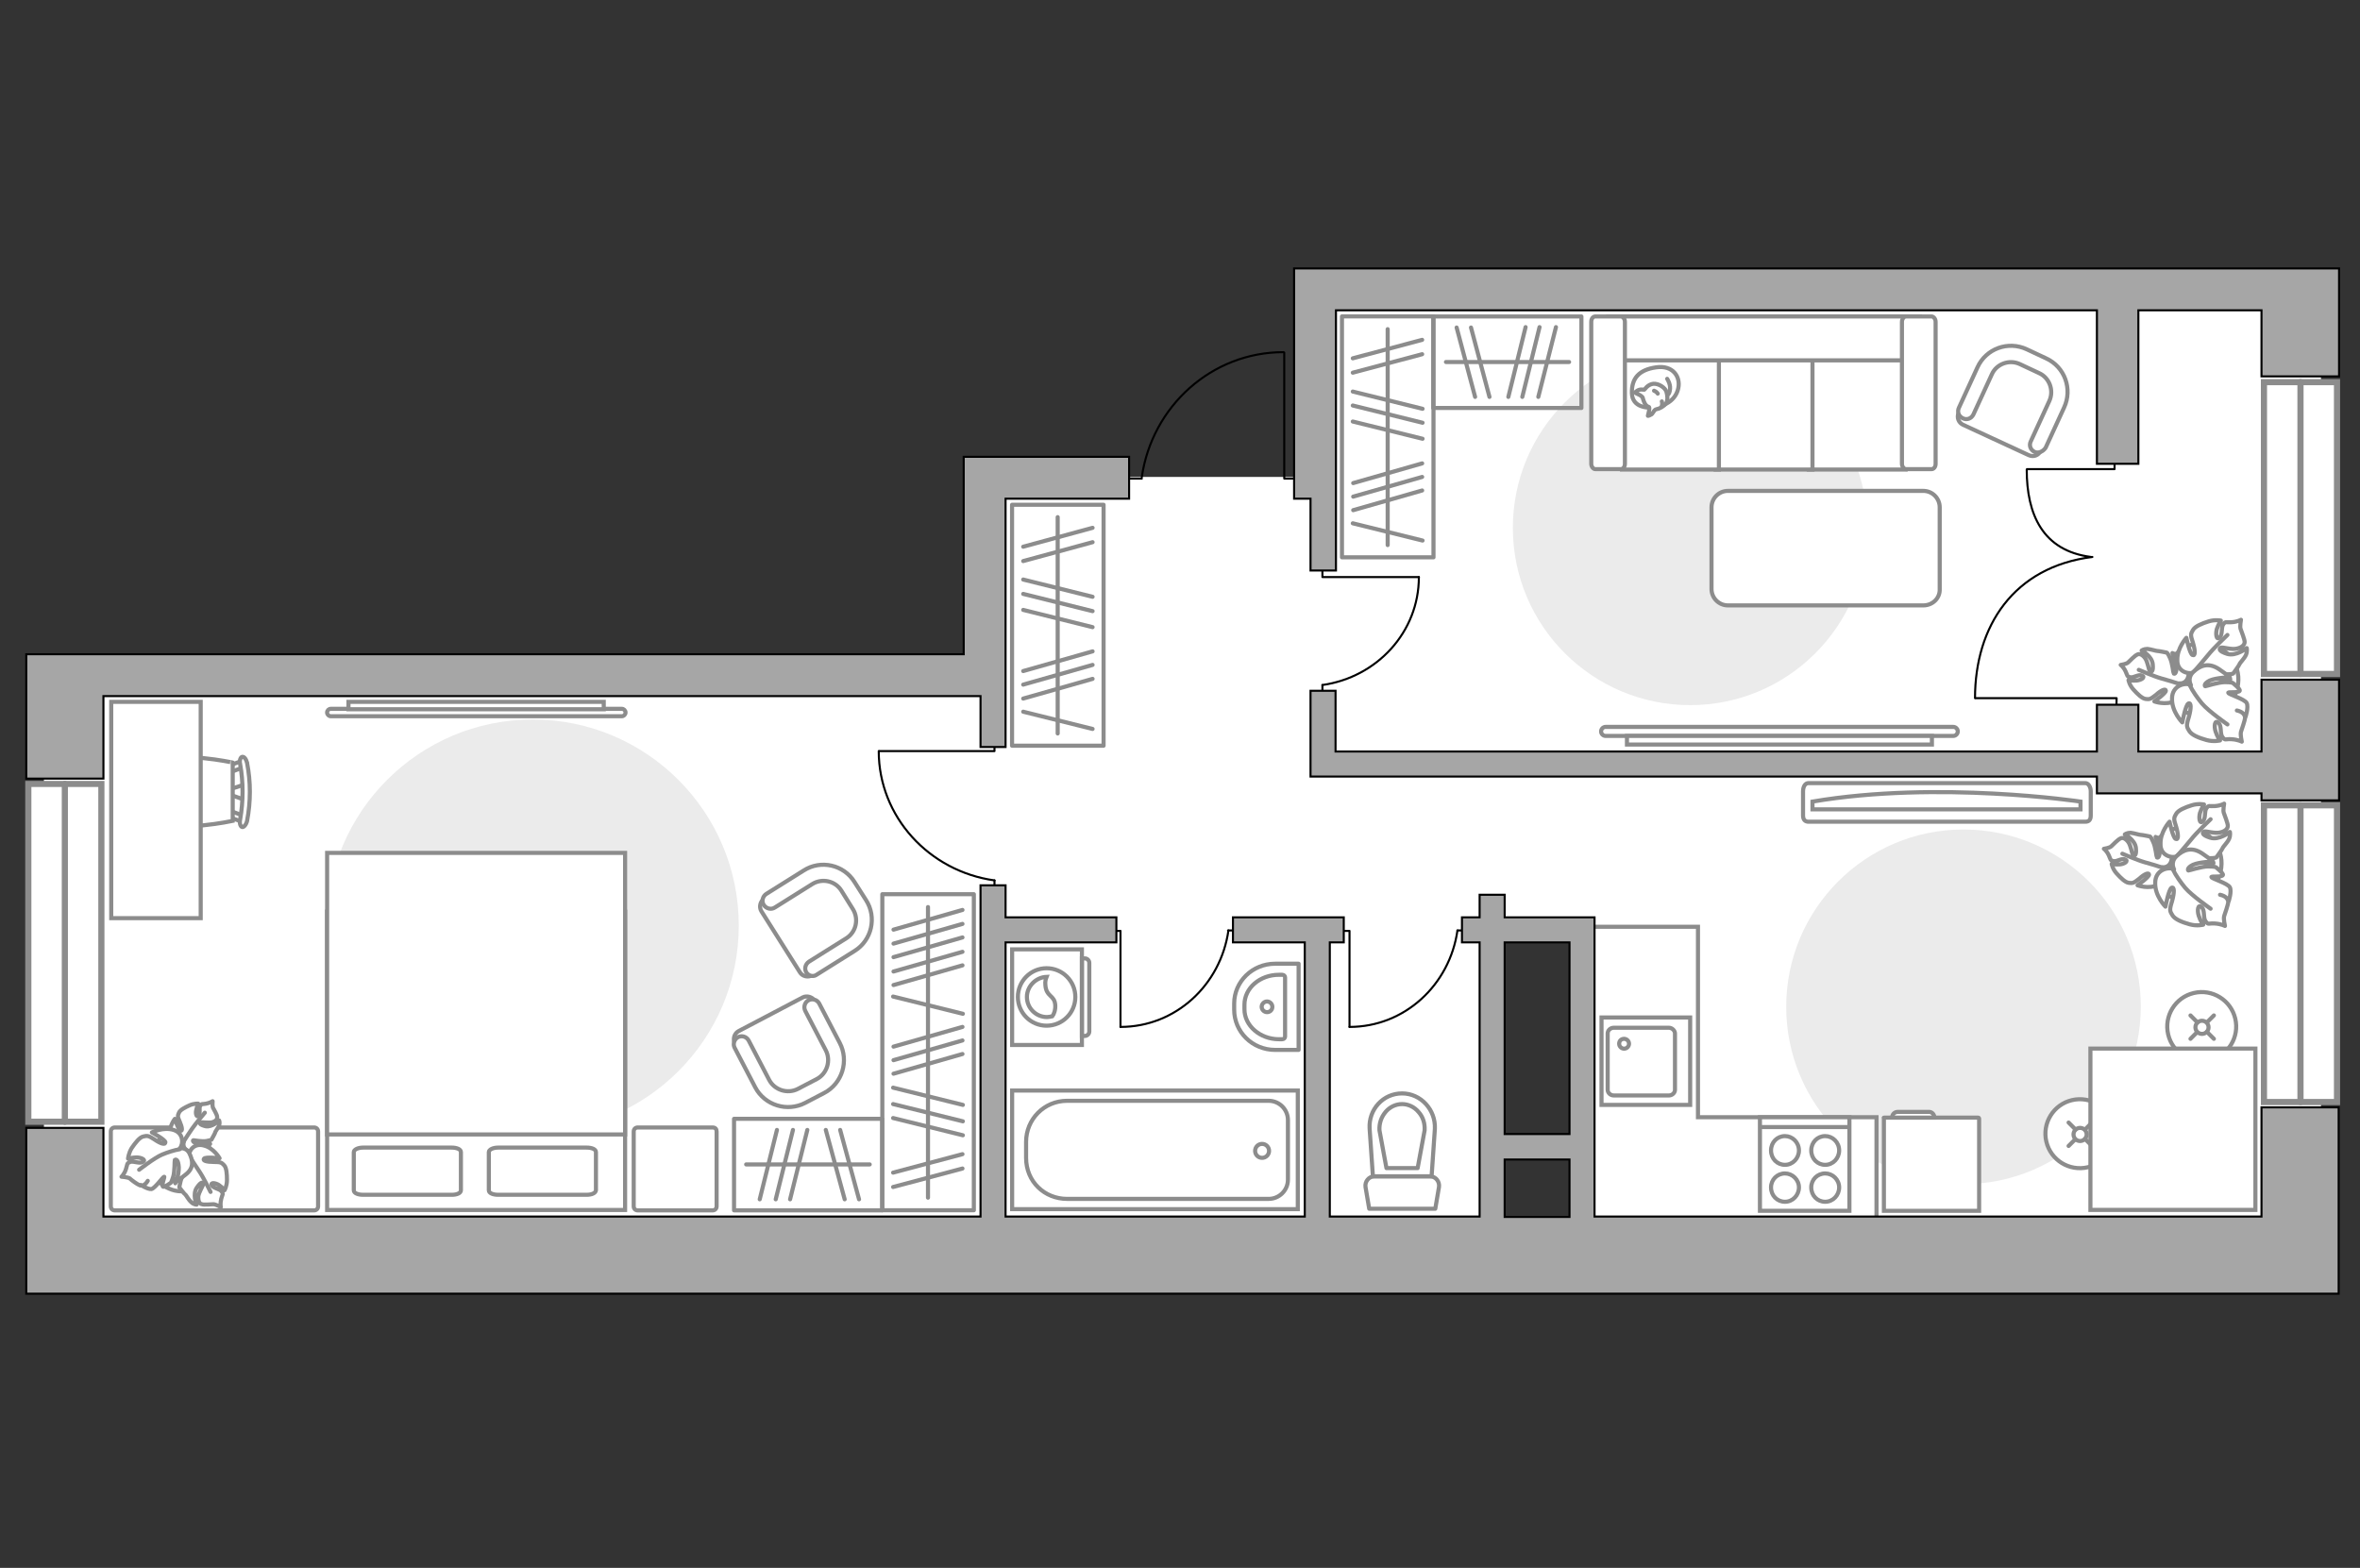 <?xml version="1.0" encoding="utf-8"?>
<!-- Generator: Adobe Illustrator 24.1.2, SVG Export Plug-In . SVG Version: 6.00 Build 0)  -->
<svg version="1.1" xmlns="http://www.w3.org/2000/svg" xmlns:xlink="http://www.w3.org/1999/xlink" x="0px" y="0px"
	 viewBox="0 0 575 382" style="enable-background:new 0 0 575 382;" xml:space="preserve">
<rect x="0" y="0" width="575" height="382" fill="#333333" stroke="none"/>
<style type="text/css">
	.st0{fill:#FFFFFF;}
	.st1{fill:#EBEBEB;}
	.st2{fill:#FFFFFF;stroke:#8C8C8C;stroke-miterlimit:10;}
	.st3{fill:none;stroke:#8C8C8C;stroke-linecap:round;stroke-linejoin:round;stroke-miterlimit:10;}
	.st4{fill:#FFFFFF;stroke:#8C8C8C;stroke-linecap:round;stroke-linejoin:round;stroke-miterlimit:10;}
	.st5{fill:none;stroke:#000000;stroke-width:0.5;stroke-linecap:round;stroke-linejoin:round;stroke-miterlimit:10;}
	.st6{fill:#FFFFFF;stroke:#8C8C8C;stroke-linecap:round;stroke-miterlimit:10;}
	.st7{fill-rule:evenodd;clip-rule:evenodd;fill:#FFFFFF;fill-opacity:0.1;stroke:#8C8C8C;stroke-miterlimit:10;}
	.st8{fill:#FFFFFF;stroke:#8C8C8C;stroke-width:1.5;stroke-linecap:round;stroke-miterlimit:10;}
	.st9{fill:#A6A6A6;stroke:#000000;stroke-width:0.5;stroke-miterlimit:10;}
</style>
<g id="bg_1_">
	<polygon class="st0" points="384.2,70 384.2,72.7 322.4,72.7 322.4,116.2 242.4,116.2 242.4,165.6 10.7,165.6 10.7,307.6 
		242.4,307.6 242.4,309 364.6,309 364.6,229.6 384.2,229.6 384.2,307.6 565.5,307.6 565.5,70 	"/>
</g>
<g id="furniture_1_">
	<path id="Vector_2_" class="st1" d="M478.4,288.5c-23.8,0-43.2-19.3-43.2-43.2c0-23.8,19.3-43.2,43.2-43.2
		c23.8,0,43.2,19.3,43.2,43.2C521.5,269.2,502.2,288.5,478.4,288.5z"/>
	<path id="Vector_3_" class="st1" d="M411.8,171.8c-23.8,0-43.2-19.3-43.2-43.2c0-23.8,19.3-43.2,43.2-43.2
		c23.8,0,43.2,19.3,43.2,43.2C454.9,152.5,435.6,171.8,411.8,171.8z"/>
	<g>
		<path id="Vector_52_3_" class="st2" d="M494.3,110.9l-16-7.4c-1.1-0.5-1.6-1.8-1.1-2.9l5.1-11c1.8-4,6.6-5.8,10.7-4l5.3,2.5
			c4,1.8,5.8,6.6,4,10.7l-5.1,11C496.7,111,495.4,111.4,494.3,110.9z"/>
		<path id="Vector_53_3_" class="st2" d="M495.7,110.1c-1-0.5-1.4-1.6-0.9-2.6l4.5-9.8c1.2-2.6,0-5.7-2.5-6.8l-4.7-2.2
			c-2.6-1.2-5.7,0-6.8,2.5l-4.5,9.8c-0.5,1-1.6,1.4-2.6,0.9c-1-0.5-1.4-1.6-0.9-2.6l4.5-9.8c2.1-4.6,7.5-6.5,12-4.4l4.7,2.2
			c4.6,2.1,6.5,7.5,4.4,12l-4.5,9.8C497.7,110.1,496.6,110.5,495.7,110.1z"/>
	</g>
	<g>
		<path id="Vector_52_4_" class="st2" d="M180,251.2l15.6-8.2c1-0.5,2.4-0.1,2.9,0.9l5.6,10.8c2.1,3.9,0.5,8.8-3.4,10.9l-5.2,2.7
			c-3.9,2.1-8.8,0.5-10.9-3.4l-5.6-10.8C178.5,253,179,251.7,180,251.2z"/>
		<path id="Vector_53_4_" class="st2" d="M179.8,252.7c1-0.5,2.1-0.1,2.6,0.8l5,9.6c1.3,2.5,4.5,3.5,7,2.2l4.6-2.4
			c2.5-1.3,3.5-4.5,2.2-7l-5-9.6c-0.5-1-0.1-2.1,0.8-2.6c1-0.5,2.1-0.1,2.6,0.8l5,9.6c2.3,4.4,0.6,9.9-3.8,12.2l-4.6,2.4
			c-4.4,2.3-9.9,0.6-12.2-3.8l-5-9.6C178.5,254.4,178.9,253.2,179.8,252.7z"/>
	</g>
	<g>
		<path id="Vector_52_5_" class="st2" d="M194.9,236.9l-9.4-14.9c-0.6-1-0.3-2.4,0.7-3l10.3-6.5c3.7-2.4,8.7-1.2,11.1,2.5l3.1,5
			c2.4,3.7,1.2,8.7-2.5,11.1l-10.3,6.5C196.9,238.2,195.5,237.9,194.9,236.9z"/>
		<path id="Vector_53_5_" class="st2" d="M196.5,237c-0.6-0.9-0.3-2.1,0.6-2.7l9.1-5.7c2.4-1.5,3.1-4.7,1.6-7.1L205,217
			c-1.5-2.4-4.7-3.1-7.1-1.6l-9.1,5.7c-0.9,0.6-2.1,0.3-2.7-0.6c-0.6-0.9-0.3-2.1,0.6-2.7l9.1-5.7c4.2-2.7,9.8-1.4,12.4,2.8l2.8,4.4
			c2.7,4.2,1.4,9.8-2.8,12.4l-9.1,5.7C198.2,238.1,197.1,237.8,196.5,237z"/>
	</g>
	<g>
		
			<rect x="308.7" y="95.3" transform="matrix(-1.836970e-16 1 -1 -1.836970e-16 444.56 -231.613)" class="st3" width="58.7" height="22.3"/>
		<line class="st3" x1="329.7" y1="117.7" x2="346.5" y2="112.9"/>
		<line class="st3" x1="329.7" y1="121" x2="346.5" y2="116.2"/>
		<line class="st3" x1="329.7" y1="124.3" x2="346.5" y2="119.5"/>
		<line class="st3" x1="329.6" y1="87.3" x2="346.5" y2="82.8"/>
		<line class="st3" x1="329.6" y1="90.8" x2="346.5" y2="86.3"/>
		<line class="st3" x1="329.6" y1="95.4" x2="346.6" y2="99.6"/>
		<line class="st3" x1="329.6" y1="102.7" x2="346.6" y2="106.9"/>
		<line class="st3" x1="329.6" y1="127.5" x2="346.6" y2="131.7"/>
		<line class="st3" x1="329.6" y1="98.8" x2="346.6" y2="103"/>
		<line class="st3" x1="338.1" y1="80.2" x2="338.1" y2="132.8"/>
	</g>
	<g>
		
			<rect x="228.4" y="141.2" transform="matrix(-1.836970e-16 1 -1 -1.836970e-16 410.08 -105.416)" class="st3" width="58.7" height="22.3"/>
		<line class="st3" x1="249.3" y1="163.5" x2="266.2" y2="158.7"/>
		<line class="st3" x1="249.3" y1="166.8" x2="266.2" y2="162"/>
		<line class="st3" x1="249.3" y1="170.2" x2="266.2" y2="165.4"/>
		<line class="st3" x1="249.3" y1="133.2" x2="266.2" y2="128.6"/>
		<line class="st3" x1="249.3" y1="136.7" x2="266.2" y2="132.1"/>
		<line class="st3" x1="249.3" y1="141.2" x2="266.2" y2="145.4"/>
		<line class="st3" x1="249.3" y1="148.6" x2="266.2" y2="152.8"/>
		<line class="st3" x1="249.3" y1="173.4" x2="266.2" y2="177.6"/>
		<line class="st3" x1="249.3" y1="144.7" x2="266.2" y2="148.9"/>
		<line class="st3" x1="257.7" y1="126" x2="257.7" y2="178.7"/>
	</g>
	<g>
		<rect x="349.2" y="77.1" class="st3" width="36.1" height="22.3"/>
		<line class="st3" x1="359.4" y1="96.7" x2="354.9" y2="79.8"/>
		<line class="st3" x1="362.9" y1="96.7" x2="358.4" y2="79.8"/>
		<line class="st3" x1="367.5" y1="96.7" x2="371.7" y2="79.7"/>
		<line class="st3" x1="374.8" y1="96.7" x2="379.1" y2="79.7"/>
		<line class="st3" x1="370.9" y1="96.7" x2="375.1" y2="79.7"/>
		<line class="st3" x1="352.3" y1="88.2" x2="382.3" y2="88.2"/>
	</g>
	<g>
		
			<rect x="187.6" y="245.3" transform="matrix(6.123234e-17 -1 1 6.123234e-17 -30.327 482.466)" class="st3" width="77" height="22.3"/>
		<line class="st3" x1="234.5" y1="256.8" x2="217.7" y2="261.6"/>
		<line class="st3" x1="234.5" y1="253.5" x2="217.7" y2="258.3"/>
		<line class="st3" x1="234.5" y1="250.2" x2="217.7" y2="255"/>
		<line class="st3" x1="234.5" y1="228.4" x2="217.7" y2="233.2"/>
		<line class="st3" x1="234.5" y1="225.1" x2="217.7" y2="229.9"/>
		<line class="st3" x1="234.5" y1="235.2" x2="217.7" y2="240"/>
		<line class="st3" x1="234.5" y1="231.9" x2="217.7" y2="236.7"/>
		<line class="st3" x1="234.5" y1="221.7" x2="217.7" y2="226.5"/>
		<line class="st3" x1="234.5" y1="284.7" x2="217.6" y2="289.2"/>
		<line class="st3" x1="234.5" y1="281.2" x2="217.6" y2="285.7"/>
		<line class="st3" x1="234.6" y1="276.6" x2="217.6" y2="272.4"/>
		<line class="st3" x1="234.6" y1="269.2" x2="217.6" y2="265"/>
		<line class="st3" x1="234.6" y1="247" x2="217.6" y2="242.8"/>
		<line class="st3" x1="234.6" y1="273.2" x2="217.6" y2="269"/>
		<line class="st3" x1="226.1" y1="291.8" x2="226.1" y2="221"/>
	</g>
	<g>
		
			<rect x="178.8" y="272.6" transform="matrix(-1 -1.224647e-16 1.224647e-16 -1 393.745 567.489)" class="st3" width="36.1" height="22.3"/>
		<line class="st3" x1="204.7" y1="275.3" x2="209.3" y2="292.2"/>
		<line class="st3" x1="201.2" y1="275.3" x2="205.8" y2="292.2"/>
		<line class="st3" x1="196.7" y1="275.3" x2="192.5" y2="292.2"/>
		<line class="st3" x1="189.3" y1="275.3" x2="185.1" y2="292.2"/>
		<line class="st3" x1="193.2" y1="275.3" x2="189" y2="292.2"/>
		<line class="st3" x1="211.9" y1="283.7" x2="181.8" y2="283.7"/>
	</g>
	<g>
		<path id="Vector_60_4_" class="st2" d="M527.7,164.6c0.6-4.9,4.9-8.4,9.8-7.8c4.9,0.6,8.4,4.9,7.8,9.8c-0.6,4.9-4.9,8.4-9.8,7.8
			C530.7,173.8,527.2,169.4,527.7,164.6z"/>
		<path class="st4" d="M531,166.5c0,0,1.6,0.2,2.1-1.5c0.5-1.7,0.6-3.4-1.5-4.6c-2.1-1.3-2.3-1.3-2.3-1.3s1,2.4,1,3.8
			c-0.1,1.4-0.6,1.3-0.7,1.2c-0.1-0.1-0.3-2.6-0.9-3.8c-0.5-1.2-0.8-1.3-0.8-1.3s-1.9-0.4-2.3-0.4c-0.3,0-1.5-0.4-2.4-0.5
			c-0.9,0-1.4,0.4-1.4,0.4s2.5,1.3,2.7,3.3c0.2,2-0.4,2-0.7,1.7c-0.3-0.3-0.5-2.3-1.2-3.2c-0.7-0.9-1.4-1.1-1.9-0.8
			c-0.5,0.2-1.8,1.5-2.2,1.9c-0.4,0.4-1.8,0.6-1.8,0.6s0.7,0.5,1.2,1.6c0.5,1.1,0.3,1.2,1.1,1.4c0.9,0.2,2-0.8,2.9-0.4
			c0.9,0.4-0.2,1.1-1.3,1.2c-1.1,0.1-2-0.1-2-0.1s0.2,1.2,1.2,2.3c1,1.1,2.1,2.2,3,2.3c0.9,0.1,1.1,0.1,2.5-1c1.3-1.2,2.4-1.6,2.4-1
			c0,0.6-2.8,2.6-2.8,2.6s2.7,1,5-0.1C532.4,169.8,531.9,167.3,531,166.5z"/>
		<path class="st3" d="M521.1,163.2c0,0,3.7,1.6,5.5,2.1c1.2,0.3,3.4,1,4.3,1.3c1.3,0.4,2.8,0.4,4.1,0"/>
		<path class="st4" d="M534.6,163.8c0,0-0.9,1.6,0.6,3c1.5,1.3,3.3,2.2,5.7,0.5c2.3-1.7,2.5-1.8,2.5-1.8s-3.1,0-4.5-0.7
			c-1.5-0.7-1.2-1.3-1-1.3c0.1,0,2.9,0.8,4.4,0.8c1.5,0,1.8-0.2,1.8-0.2s1.4-1.9,1.5-2.2c0.1-0.4,1.2-1.4,1.6-2.3
			c0.4-0.9,0.2-1.7,0.2-1.7s-2.6,2.1-4.8,1.4c-2.2-0.7-1.9-1.3-1.5-1.5c0.5-0.2,2.7,0.6,4,0.2c1.3-0.3,1.8-1,1.8-1.6
			c0-0.6-0.8-2.6-1-3.2c-0.2-0.6,0.1-2.2,0.1-2.2s-0.8,0.5-2.3,0.6c-1.4,0.1-1.4-0.3-2,0.5c-0.6,0.8-0.1,2.5-0.9,3.2
			c-0.8,0.8-1-0.8-0.7-2c0.4-1.2,1-2.1,1-2.1s-1.4-0.3-3,0.2c-1.6,0.5-3.3,1.2-3.8,2.1c-0.5,0.9-0.7,1.1,0,3.1c0.6,2,0.6,3.3-0.1,3
			c-0.7-0.3-1.5-4.2-1.5-4.2s-2.3,2.5-2.2,5.4C530.4,163.7,533.3,164.4,534.6,163.8z"/>
		<path class="st3" d="M542.7,154.7c0,0-3.4,3.2-4.8,5c-0.9,1.1-2.7,3.2-3.4,4c-1,1.3-1.7,2.8-1.9,4.4"/>
		<g>
			<path class="st4" d="M545,173.1c1.4,0.3,1.9,1,2,1.7c0,0.7-0.8,2.8-1,3.5c-0.2,0.7,0.2,2.4,0.2,2.4s-0.9-0.5-2.5-0.6
				c-1.6-0.1-1.5,0.4-2.2-0.5c-0.7-0.9-0.1-2.7-1-3.5c-0.9-0.8-1.1,0.8-0.7,2.1c0.4,1.3,1.1,2.2,1.1,2.2s-1.5,0.4-3.3-0.1
				c-1.8-0.5-3.6-1.2-4.2-2.2c-0.6-1-0.8-1.2-0.1-3.4c0.6-2.2,0.6-3.6-0.1-3.3c-0.7,0.3-1.5,4.6-1.5,4.6s-2.6-2.6-2.5-5.8
				c0-3.2,3.2-4,4.6-3.3c0,0-1-1.7,0.6-3.2c1.6-1.5,3.6-2.4,6.2-0.7c2.6,1.8,2.7,2,2.7,2s-3.3,0.1-4.9,0.8c-1.6,0.8-1.2,1.4-1.1,1.4
				c0.2,0,3.2-1,4.8-1c1.6,0,1.9,0.2,1.9,0.2s1.9,1.5,1.7,1.9c-0.3,0.6-2.9,0.2-2.8,0.5c0.1,0.4,4,1.5,4.5,2.5
				c0.5,1-0.3,3.4-0.3,3.4"/>
			<path class="st3" d="M542.7,176.5c0,0-4.6-3.2-6.2-5.1c-1-1.2-2.3-3-3-4.5"/>
		</g>
	</g>
	<g>
		<path id="Vector_60_5_" class="st2" d="M523.6,209.4c0.6-4.9,4.9-8.4,9.8-7.8c4.9,0.6,8.4,4.9,7.8,9.8c-0.6,4.9-4.9,8.4-9.8,7.8
			C526.6,218.6,523.1,214.3,523.6,209.4z"/>
		<path class="st4" d="M526.9,211.3c0,0,1.6,0.2,2.1-1.5c0.5-1.7,0.6-3.4-1.5-4.6c-2.1-1.3-2.3-1.3-2.3-1.3s1,2.4,1,3.8
			c-0.1,1.4-0.6,1.3-0.7,1.2c-0.1-0.1-0.3-2.6-0.9-3.8c-0.5-1.2-0.8-1.3-0.8-1.3s-1.9-0.4-2.3-0.4c-0.3,0-1.5-0.4-2.4-0.5
			c-0.9,0-1.4,0.4-1.4,0.4s2.5,1.3,2.7,3.3c0.2,2-0.4,2-0.7,1.7c-0.3-0.3-0.5-2.3-1.2-3.2c-0.7-0.9-1.4-1.1-1.9-0.8
			c-0.5,0.2-1.8,1.5-2.2,1.9c-0.4,0.4-1.8,0.6-1.8,0.6s0.7,0.5,1.2,1.6c0.5,1.1,0.3,1.2,1.1,1.4c0.9,0.2,2-0.8,2.9-0.4
			c0.9,0.4-0.2,1.1-1.3,1.2c-1.1,0.1-2-0.1-2-0.1s0.2,1.2,1.2,2.3c1,1.1,2.1,2.2,3,2.3c0.9,0.1,1.1,0.1,2.5-1c1.3-1.2,2.4-1.6,2.4-1
			c0,0.6-2.8,2.6-2.8,2.6s2.7,1,5-0.1C528.3,214.6,527.9,212.1,526.9,211.3z"/>
		<path class="st3" d="M517.1,208c0,0,3.7,1.6,5.5,2.1c1.2,0.3,3.4,1,4.3,1.3c1.3,0.4,2.8,0.4,4.1,0"/>
		<path class="st4" d="M530.5,208.6c0,0-0.9,1.6,0.6,3c1.5,1.3,3.3,2.2,5.7,0.5c2.3-1.7,2.5-1.8,2.5-1.8s-3.1,0-4.5-0.7
			c-1.5-0.7-1.2-1.3-1-1.3c0.1,0,2.9,0.8,4.4,0.8c1.5,0,1.8-0.2,1.8-0.2s1.4-1.9,1.5-2.2c0.1-0.4,1.2-1.4,1.6-2.3
			c0.4-0.9,0.2-1.7,0.2-1.7s-2.6,2.1-4.8,1.4c-2.2-0.7-1.9-1.3-1.5-1.5c0.5-0.2,2.7,0.6,4,0.2c1.3-0.3,1.8-1,1.8-1.6
			c0-0.6-0.8-2.6-1-3.2c-0.2-0.6,0.1-2.2,0.1-2.2s-0.8,0.5-2.3,0.6c-1.4,0.1-1.4-0.3-2,0.5c-0.6,0.8-0.1,2.5-0.9,3.2
			c-0.8,0.8-1-0.8-0.7-2c0.4-1.2,1-2.1,1-2.1s-1.4-0.3-3,0.2c-1.6,0.5-3.3,1.2-3.8,2.1c-0.5,0.9-0.7,1.1,0,3.1c0.6,2,0.6,3.3-0.1,3
			c-0.7-0.3-1.5-4.2-1.5-4.2s-2.3,2.5-2.2,5.4C526.3,208.5,529.2,209.2,530.5,208.6z"/>
		<path class="st3" d="M538.6,199.6c0,0-3.4,3.2-4.8,5c-0.9,1.1-2.7,3.2-3.4,4c-1,1.3-1.7,2.8-1.9,4.4"/>
		<g>
			<path class="st4" d="M540.9,218c1.4,0.3,1.9,1,2,1.7c0,0.7-0.8,2.8-1,3.5c-0.2,0.7,0.2,2.4,0.2,2.4s-0.9-0.5-2.5-0.6
				c-1.6-0.1-1.5,0.4-2.2-0.5c-0.7-0.9-0.1-2.7-1-3.5c-0.9-0.8-1.1,0.8-0.7,2.1c0.4,1.3,1.1,2.2,1.1,2.2s-1.5,0.4-3.3-0.1
				c-1.8-0.5-3.6-1.2-4.2-2.2c-0.6-1-0.8-1.2-0.1-3.4c0.6-2.2,0.6-3.6-0.1-3.3c-0.7,0.3-1.5,4.6-1.5,4.6s-2.6-2.6-2.5-5.8
				c0-3.2,3.2-4,4.6-3.3c0,0-1-1.7,0.6-3.2c1.6-1.5,3.6-2.4,6.2-0.7c2.6,1.8,2.7,2,2.7,2s-3.3,0.1-4.9,0.8c-1.6,0.8-1.2,1.4-1.1,1.4
				c0.2,0,3.2-1,4.8-1c1.6,0,1.9,0.2,1.9,0.2s1.9,1.5,1.7,1.9c-0.3,0.6-2.9,0.2-2.8,0.5c0.1,0.4,4,1.5,4.5,2.5
				c0.5,1-0.3,3.4-0.3,3.4"/>
			<path class="st3" d="M538.6,221.4c0,0-4.6-3.2-6.2-5.1c-1-1.2-2.3-3-3-4.5"/>
		</g>
	</g>
	<g id="Group_31_5_">
		<path id="Vector_149_5_" class="st5" d="M214.2,183h28.1v-2.9"/>
		<path id="Vector_150_5_" class="st5" d="M242.3,217.5v-3"/>
		<path id="Vector_151_5_" class="st5" d="M242.3,214.5c-15.9-2.2-28.2-15.5-28.2-31.5"/>
	</g>
	<g id="Group_31_8_">
		<path id="Vector_149_8_" class="st5" d="M345.7,140.6h-23.5v-2.4"/>
		<path id="Vector_150_8_" class="st5" d="M322.2,169.4v-2.5"/>
		<path id="Vector_151_8_" class="st5" d="M322.2,166.9c13.3-1.9,23.5-12.9,23.5-26.3"/>
	</g>
	<g id="Group_31_6_">
		<path id="Vector_149_6_" class="st5" d="M328.8,250.2v-23.4h-2.4"/>
		<path id="Vector_150_6_" class="st5" d="M357.6,226.7h-2.5"/>
		<path id="Vector_151_6_" class="st5" d="M355.1,226.7c-1.9,13.3-12.9,23.5-26.3,23.5"/>
	</g>
	<g id="Group_31_7_">
		<path id="Vector_149_7_" class="st5" d="M273,250.2v-23.4h-2.4"/>
		<path id="Vector_150_7_" class="st5" d="M301.7,226.7h-2.5"/>
		<path id="Vector_151_7_" class="st5" d="M299.3,226.7c-1.9,13.3-12.9,23.5-26.3,23.5"/>
	</g>
	<g>
		<path id="Vector_8_2_" class="st2" d="M459.1,272.3h22.9c0.1,0,0.2,0.1,0.2,0.2V295l-23.2,0v-22.6
			C458.9,272.3,459,272.3,459.1,272.3z"/>
		<path id="Vector_9_2_" class="st2" d="M471.3,272.3H461c0-0.8,0.6-1.4,1.4-1.4h7.6C470.7,270.9,471.3,271.5,471.3,272.3z"/>
	</g>
	<polyline class="st2" points="387.4,225.8 413.7,225.8 413.7,272.2 457.2,272.2 457.2,297.1 	"/>
	<g>
		<g>
			<polyline class="st5" points="493.9,114.3 515.2,114.3 515.2,110.3 			"/>
			<path class="st5" d="M509.5,135.7c-11.9-1.5-15.7-10.5-15.7-21.3"/>
		</g>
		<g>
			<polyline class="st5" points="481.4,170.1 515.7,170.1 515.6,175 			"/>
			<path class="st5" d="M509.8,135.7c-19.2,2.4-28.6,16.9-28.6,34.4"/>
		</g>
	</g>
	<g>
		
			<ellipse transform="matrix(0.973 -0.23 0.23 0.973 -49.937 123.841)" class="st6" cx="506.8" cy="276.4" rx="8.4" ry="8.4"/>
		<line class="st6" x1="504" y1="279.2" x2="505.7" y2="277.5"/>
		<circle class="st6" cx="506.8" cy="276.4" r="1.6"/>
		<line class="st6" x1="508" y1="275.2" x2="509.7" y2="273.5"/>
		<line class="st6" x1="509.7" y1="279.2" x2="508" y2="277.5"/>
		<line class="st6" x1="505.7" y1="275.2" x2="504" y2="273.5"/>
	</g>
	<g>
		
			<ellipse transform="matrix(0.973 -0.23 0.23 0.973 -43.148 129.964)" class="st6" cx="536.5" cy="250.3" rx="8.4" ry="8.4"/>
		<line class="st6" x1="533.7" y1="253.1" x2="535.4" y2="251.4"/>
		<circle class="st6" cx="536.5" cy="250.3" r="1.6"/>
		<line class="st6" x1="537.7" y1="249.1" x2="539.4" y2="247.4"/>
		<line class="st6" x1="539.4" y1="253.1" x2="537.7" y2="251.4"/>
		<line class="st6" x1="535.4" y1="249.1" x2="533.7" y2="247.4"/>
	</g>
	<path id="Vector_4_" class="st1" d="M129.8,275.7c-27.7,0-50.2-22.5-50.2-50.2c0-27.7,22.5-50.2,50.2-50.2
		c27.7,0,50.2,22.5,50.2,50.2C180,253.2,157.5,275.7,129.8,275.7z"/>
	<g id="Group_10_2_">
		<g id="Group_11_2_">
			<path id="Vector_20_2_" class="st2" d="M59.7,191.1l-4,1.3v1.1l4,1.4V191.1z"/>
		</g>
		<g id="Group_12_2_">
			<path id="Vector_21_2_" class="st2" d="M55.8,198.5c0,0.4,0.2,0.7,0.4,0.7l3.2,1.2c0.3,0.1,0.6-0.1,0.7-0.6
				c0.1-0.4-0.1-0.9-0.4-0.9l-3.2-1.2c-0.3-0.1-0.6,0.1-0.7,0.6C55.8,198.4,55.8,198.5,55.8,198.5z"/>
		</g>
		<g id="Group_13_2_">
			<path id="Vector_22_2_" class="st2" d="M55.8,187.2c0,0.1,0,0.1,0,0.2c0.1,0.4,0.4,0.7,0.7,0.6l3.2-1.2c0.3-0.1,0.5-0.6,0.4-1
				c-0.1-0.4-0.4-0.7-0.7-0.6l-3.2,1.2C56,186.6,55.8,186.9,55.8,187.2z"/>
		</g>
		<path id="Vector_23_2_" class="st2" d="M40.1,185.8c-2.5,2.5-2.5,11.7,0,14.2c2.9,2.9,16.6,0,16.6,0v-14.2
			C56.8,185.8,43.1,182.9,40.1,185.8z"/>
		<path id="Vector_24_2_" class="st2" d="M58.5,186.1c0.8,4.5,0.8,9.1,0,13.6c-0.2,0.9,0.1,1.7,0.5,1.8c0.4,0.1,1-0.6,1.2-1.5
			c0.9-4.7,0.9-9.5,0-14.1c-0.2-0.9-0.7-1.6-1.2-1.5C58.6,184.5,58.3,185.3,58.5,186.1z"/>
	</g>
	<path id="Vector_36_2_" class="st2" d="M48.9,223.7V171H27.1v42.6v10.1L48.9,223.7z"/>
	<g>
		<path id="Vector_98_2_" class="st2" d="M79.7,222.1h72.6v72.7H79.7V222.1z"/>
		<path id="Vector_99_2_" class="st2" d="M152.3,207.8H79.7v68.6h64h8.6V267V207.8z"/>
		<path id="Vector_100_2_" class="st3" d="M110.1,291.1H88.5c-1.3,0-2.3-0.4-2.3-1.1v-9.3c0-0.6,1-1.1,2.3-1.1h21.5
			c1.3,0,2.3,0.4,2.3,1.1v9.3C112.3,290.7,111.3,291.1,110.1,291.1z"/>
		<path id="Vector_101_2_" class="st3" d="M142.9,291.1h-21.5c-1.3,0-2.3-0.4-2.3-1.1v-9.3c0-0.6,1-1.1,2.3-1.1h21.5
			c1.3,0,2.3,0.4,2.3,1.1v9.3C145.1,290.7,144.2,291.1,142.9,291.1z"/>
	</g>
	<path id="Vector_5_4_" class="st4" d="M174.6,275.7v18.2c0,0.6-0.4,1-1,1h-18.2c-0.6,0-1-0.4-1-1v-18.2c0-0.6,0.4-1,1-1h18.2
		C174.3,274.7,174.6,275.1,174.6,275.7z"/>
	<path id="Vector_5_3_" class="st4" d="M77.5,275.7v18.2c0,0.6-0.4,1-1,1H28c-0.6,0-1-0.4-1-1v-18.2c0-0.6,0.4-1,1-1h48.5
		C77.1,274.7,77.5,275.1,77.5,275.7z"/>
	<g>
		<path id="Vector_60_6_" class="st2" d="M47.2,276c3.8,1.6,5.5,6,3.8,9.8c-1.6,3.8-6,5.5-9.8,3.8c-3.8-1.6-5.5-6-3.8-9.8
			C39,276.1,43.4,274.4,47.2,276z"/>
		<path class="st4" d="M44.8,278.2c0,0-0.5,1.2,0.7,2.1c1.2,0.8,2.5,1.3,4.1-0.1c1.5-1.4,1.6-1.5,1.6-1.5s-2.2,0.2-3.3-0.1
			c-1.1-0.4-0.9-0.8-0.8-0.8c0.1,0,2.2,0.4,3.2,0.2c1.1-0.2,1.2-0.3,1.2-0.3s0.8-1.4,0.9-1.7c0-0.3,0.7-1.1,1-1.8
			c0.2-0.7,0-1.2,0-1.2s-1.7,1.7-3.3,1.4c-1.6-0.4-1.5-0.8-1.2-0.9c0.3-0.2,2,0.2,2.9-0.1c0.9-0.3,1.2-0.8,1.1-1.3
			c0-0.5-0.8-1.8-1-2.2c-0.2-0.4-0.1-1.6-0.1-1.6s-0.6,0.4-1.6,0.6c-1,0.2-1-0.1-1.4,0.5c-0.4,0.6,0.1,1.8-0.4,2.4
			c-0.5,0.6-0.8-0.5-0.6-1.3c0.2-0.9,0.5-1.6,0.5-1.6s-1-0.1-2.1,0.4c-1.1,0.5-2.3,1.1-2.6,1.8s-0.4,0.9,0.2,2.2
			c0.6,1.4,0.7,2.3,0.2,2.2c-0.5-0.1-1.4-2.9-1.4-2.9s-1.5,1.9-1.2,4C41.8,278.5,44,278.7,44.8,278.2z"/>
		<path class="st3" d="M49.9,271.1c0,0-2.2,2.6-3.1,3.9c-0.6,0.9-1.7,2.5-2.1,3.2c-0.6,1-1,2.1-1,3.3"/>
		<path class="st4" d="M46.1,281.7c0,0-1.1-1.1-2.5-0.2c-1.4,0.9-2.6,2.1-1.8,4.4c0.8,2.3,0.9,2.4,0.9,2.4s0.7-2.4,1.7-3.4
			c0.9-1,1.3-0.6,1.3-0.5c0,0.1-1.4,2.1-1.7,3.4c-0.3,1.2-0.3,1.5-0.3,1.5s1.2,1.6,1.4,1.7c0.3,0.2,0.8,1.3,1.5,1.9
			c0.6,0.6,1.3,0.6,1.3,0.6s-1.1-2.6,0.1-4.2c1.1-1.6,1.5-1.2,1.5-0.8c0,0.4-1.1,2-1.2,3.1c0,1.1,0.3,1.7,0.9,1.8
			c0.5,0.2,2.3,0,2.8,0c0.5,0,1.8,0.7,1.8,0.7s-0.2-0.8,0.1-2c0.3-1.2,0.6-1.1,0.1-1.8c-0.5-0.7-1.9-0.7-2.4-1.5
			c-0.4-0.8,0.9-0.6,1.7-0.1c0.9,0.6,1.4,1.3,1.4,1.3s0.6-1,0.6-2.5c0-1.4-0.1-3-0.7-3.6c-0.6-0.6-0.7-0.8-2.5-0.8
			c-1.7,0-2.8-0.3-2.4-0.8c0.4-0.5,3.8-0.1,3.8-0.1s-1.4-2.5-3.8-3.1C47.2,278.4,45.9,280.5,46.1,281.7z"/>
		<path class="st3" d="M51.3,290.4c0,0-1.7-3.5-2.8-5.1c-0.7-1-1.9-2.9-2.4-3.7c-0.7-1.1-1.8-2-3-2.6"/>
		<g>
			<path class="st4" d="M36,287.7c-0.6,1-1.3,1.3-1.9,1.1c-0.6-0.2-2.1-1.3-2.5-1.7c-0.5-0.3-2-0.4-2-0.4s0.7-0.6,1.1-1.9
				c0.4-1.2,0.1-1.3,1-1.7c0.9-0.3,2.2,0.5,3.1,0c0.9-0.5-0.4-1.1-1.5-1.1c-1.1,0-2.1,0.3-2.1,0.3s0.1-1.3,0.9-2.6
				c0.9-1.3,1.9-2.6,2.8-2.8c0.9-0.2,1.2-0.3,2.7,0.7c1.6,1.1,2.7,1.4,2.7,0.7c-0.1-0.7-3.3-2.4-3.3-2.4s2.8-1.4,5.3-0.6
				c2.5,0.8,2.4,3.5,1.5,4.5c0,0,1.6-0.4,2.4,1.3c0.8,1.7,1.1,3.5-1,5.1c-2.1,1.6-2.2,1.7-2.2,1.7s0.8-2.7,0.5-4.1
				c-0.2-1.5-0.8-1.3-0.9-1.2c-0.1,0.1,0,2.8-0.4,4.1c-0.4,1.3-0.6,1.5-0.6,1.5s-1.7,1.2-1.9,0.9c-0.4-0.4,0.5-2.4,0.3-2.4
				c-0.3,0-2.2,2.8-3.1,3c-0.9,0.1-2.6-1-2.6-1"/>
			<path class="st3" d="M33.9,285c0,0,3.7-2.9,5.6-3.7c1.2-0.5,3-1.1,4.3-1.3"/>
		</g>
	</g>
	<g>
		<path class="st2" d="M80.6,172.7c-0.5,0-0.9,0.4-0.9,0.9s0.4,0.9,0.9,0.9h70.9c0.5,0,0.9-0.4,0.9-0.9s-0.4-0.9-0.9-0.9H80.6z"/>
		<rect x="84.9" y="171" class="st2" width="62.2" height="1.8"/>
	</g>
	<g>
		<path class="st2" d="M475.9,179.3c0.6,0,1.1-0.5,1.1-1.1c0-0.6-0.5-1.1-1.1-1.1h-84.7c-0.6,0-1.1,0.5-1.1,1.1
			c0,0.6,0.5,1.1,1.1,1.1H475.9z"/>
		<rect x="396.4" y="179.3" class="st2" width="74.3" height="2.1"/>
	</g>
	
		<rect x="509.8" y="255" transform="matrix(6.123234e-17 -1 1 6.123234e-17 254.318 804.582)" class="st2" width="39.3" height="40.2"/>
	<g>
		<path id="Vector_90_1_" class="st2" d="M508.1,190.8c0.7,0,1.3,0.9,1.3,2v5.9c0,1.1-0.5,1.5-1.3,1.5h-67.5c-0.7,0-1.3-0.4-1.3-1.5
			v-5.9c0-1.1,0.5-2,1.3-2H508.1z"/>
		<path id="Vector_91_1_" class="st2" d="M441.6,197.2h65.3l0-1.9c0,0-34.7-5.2-65.3,0L441.6,197.2z"/>
	</g>
	<g>
		<path id="Vector_54_1_" class="st2" d="M464.3,77.1h-23.6v37.3h23.6V77.1z"/>
		<path id="Vector_55_1_" class="st2" d="M441.6,77.1h-23.6v37.3h23.6V77.1z"/>
		<path id="Vector_56_1_" class="st2" d="M418.8,77.1h-23.6v37.3h23.6V77.1z"/>
		<path id="Vector_57_1_" class="st2" d="M465.5,87.8l2.2-10.7h-75.9v10.7H465.5z"/>
		<path id="Vector_58_1_" class="st2" d="M463.4,78.4V113c0,0.7,0.5,1.3,1,1.3h6.2c0.6,0,1-0.6,1-1.3V78.4c0-0.7-0.5-1.3-1-1.3h-6.2
			C463.9,77.1,463.4,77.7,463.4,78.4z"/>
		<path id="Vector_59_1_" class="st2" d="M387.7,78.4V113c0,0.7,0.5,1.3,1,1.3h6.2c0.6,0,1-0.6,1-1.3V78.4c0-0.7-0.5-1.3-1-1.3h-6.2
			C388.1,77.1,387.7,77.7,387.7,78.4z"/>
		<g>
			<path class="st4" d="M401.7,99.3c0,0-4,0.1-4.1-3.5c-0.1-3.6,1.7-5.7,5.9-6.3c4.1-0.6,6,2.3,5.4,5.1
				C408.3,97.4,405.7,99.3,401.7,99.3z"/>
			<path class="st4" d="M400.2,96.8c0,0-0.4-0.5-1.2-0.8c-0.7-0.3-0.6-0.4-0.6-0.4s0.7-0.8,1.7-0.7c0.6,0.1,0.6,0,0.6,0
				s0.7-1.2,2.1-1.4c1.4-0.1,2.9,1,3.2,1.9c0.3,0.9,0.4,2.2-0.1,2.9c-0.5,0.7-1.6,1.3-2.3,1.4c-0.7,0.1-0.8,1.2-1.5,1.4
				c-0.6,0.3-0.6,0.2-0.6,0.2s0.5-1.8,0.3-2.1C401.6,99,400.8,99.2,400.2,96.8z"/>
			<path class="st4" d="M403.9,95.9c0,0-0.3-0.5-0.9-0.7"/>
			<path class="st4" d="M404.9,97.8c0,0,0.2,0.6,0,1"/>
			<path class="st3" d="M406.2,96.3c0,0,0.6-0.2,0.7-1.6c0.1-1.2-0.7-2.4-0.7-2.4"/>
		</g>
	</g>
	<path class="st2" d="M468.6,147.5H421c-2.2,0-4-1.8-4-4v-19.9c0-2.2,1.8-4,4-4h47.6c2.2,0,4,1.8,4,4v19.9
		C472.7,145.7,470.9,147.5,468.6,147.5z"/>
	<g>
		<g>
			<path class="st2" d="M263.6,254.6v-23.3h-17v23.3H263.6z"/>
			<path class="st7" d="M265.4,251.3v-16.7c0-0.6-0.5-1.1-1.1-1.1h-0.7v18.9h0.7C264.9,252.4,265.4,251.9,265.4,251.3z"/>
		</g>
		<g>
			<circle class="st2" cx="255" cy="242.9" r="7"/>
			<path class="st2" d="M257.1,244.8c-0.2-2.4-2.2-1.9-2.4-4.8c-0.1-0.9,0.1-1.5,0.3-2c-2.6,0.1-4.8,2.3-4.8,4.9
				c0,2.7,2.2,4.9,4.9,4.9c0.4,0,0.8-0.1,1.3-0.2C256.8,247.1,257.2,246,257.1,244.8z"/>
		</g>
	</g>
</g>
<g id="windows_1_">
	<g>
		<rect x="6.9" y="191" class="st8" width="17.8" height="82.3"/>
		<line class="st8" x1="15.8" y1="191" x2="15.8" y2="273.3"/>
	</g>
	<g>
		<rect x="551.6" y="196.2" class="st8" width="17.8" height="72.3"/>
		<line class="st8" x1="560.5" y1="196.2" x2="560.5" y2="268.5"/>
	</g>
	<g>
		<rect x="551.6" y="93.1" class="st8" width="17.8" height="71.1"/>
		<line class="st8" x1="560.5" y1="93.1" x2="560.5" y2="164.2"/>
	</g>
</g>
<g id="plan">
	<g id="Group_26_2_">
		<path id="Vector_130_2_" class="st3" d="M348.4,286.6h-13.5c-1.4,0-2.4,1.3-2.2,2.6l0.9,5.3h16.1l0.9-5.3
			C350.8,287.9,349.8,286.6,348.4,286.6z"/>
		<path id="Vector_131_2_" class="st3" d="M341.6,266.4c-4.6,0-8.2,3.9-7.9,8.6l0.8,11.6h14.3l0.8-11.6
			C349.8,270.4,346.2,266.4,341.6,266.4z"/>
		<path id="Vector_132_2_" class="st3" d="M337.8,284.6l-1.7-9.2c-0.1-1.6,0.4-3.2,1.5-4.5c1-1.2,2.5-1.9,4-1.9c1.5,0,3,0.7,4,1.9
			c1.1,1.2,1.6,2.8,1.5,4.5l-1.7,9.2H337.8z"/>
	</g>
	<g>
		<path id="Vector_133_2_" class="st3" d="M303.2,244.8v1.1c0,4,3.8,7.3,8.4,7.3h0.8c0.4,0,0.7-0.3,0.7-0.6v-14.5
			c0-0.3-0.3-0.6-0.7-0.6h-0.8C307,237.5,303.2,240.7,303.2,244.8z"/>
		<path id="Vector_134_2_" class="st3" d="M300.7,244.5v1.5c0,5.4,4.4,9.8,10,9.8h5.7v-21h-5.7C305.1,234.8,300.7,239.2,300.7,244.5
			z"/>
		<path class="st3" d="M310,245.3c0-0.7-0.6-1.3-1.3-1.3s-1.3,0.6-1.3,1.3c0,0.7,0.6,1.3,1.3,1.3S310,246.1,310,245.3z"/>
	</g>
	<g>
		<g>
			<path id="Vector_135_2_" class="st2" d="M246.6,294.6h69.6v-28.9h-69.6V294.6z"/>
			<path id="Vector_136_2_" class="st2" d="M250,278.2v3.9c0,5.8,4.5,10,10,10h49.1c2.6,0,4.7-2.1,4.7-4.7v-14.5
				c0-2.6-2.1-4.7-4.7-4.7H260C254.4,268.2,250,272.7,250,278.2z"/>
		</g>
		<circle class="st2" cx="307.5" cy="280.4" r="1.7"/>
	</g>
	<g>
		<path id="Vector_142_2_" class="st2" d="M450.6,295l-21.8,0l0-22.8l21.8,0L450.6,295z"/>
		<g id="Group_28_2_">
			<g id="Group_29_2_">
				<path id="Vector_143_2_" class="st2" d="M434.9,285.9c1.8,0,3.4,1.5,3.4,3.4c0,1.9-1.5,3.5-3.4,3.5c-1.9,0-3.4-1.5-3.4-3.5
					C431.5,287.4,433,285.9,434.9,285.9z"/>
				<path id="Vector_144_2_" class="st2" d="M434.9,276.8c1.8,0,3.4,1.5,3.4,3.5c0,1.9-1.5,3.5-3.4,3.5c-1.9,0-3.4-1.5-3.4-3.5
					C431.5,278.3,433,276.8,434.9,276.8z"/>
			</g>
			<g id="Group_30_2_">
				<path id="Vector_145_2_" class="st2" d="M444.7,285.9c1.8,0,3.4,1.5,3.4,3.4c0,1.9-1.5,3.5-3.4,3.5c-1.9,0-3.4-1.5-3.4-3.5
					C441.3,287.4,442.8,285.9,444.7,285.9z"/>
				<path id="Vector_146_2_" class="st2" d="M444.7,276.8c1.8,0,3.4,1.5,3.4,3.5c0,1.9-1.5,3.5-3.4,3.5c-1.9,0-3.4-1.5-3.4-3.5
					C441.3,278.3,442.8,276.8,444.7,276.8z"/>
			</g>
		</g>
		<path id="Vector_147_2_" class="st2" d="M428.9,274.6l21.5,0"/>
	</g>
	<g>
		<g id="Group_27_2_">
			<path id="Vector_140_2_" class="st2" d="M411.8,247.9v21.3h-21.6v-21.3H411.8z"/>
		</g>
		<path id="Vector_141_2_" class="st2" d="M391.7,265.5v-13.7c0-0.8,0.7-1.4,1.5-1.4h13.4c0.8,0,1.5,0.7,1.5,1.4v13.7
			c0,0.8-0.7,1.4-1.5,1.4h-13.4C392.4,266.9,391.7,266.3,391.7,265.5z"/>
		<path id="Vector_139_2_" class="st2" d="M396.9,254.3c0-0.7-0.6-1.2-1.2-1.2c-0.7,0-1.2,0.5-1.2,1.2c0,0.7,0.6,1.2,1.2,1.2
			C396.4,255.5,396.9,254.9,396.9,254.3z"/>
	</g>
	<g>
		<polyline class="st5" points="312.9,85.9 312.9,116.6 318.1,116.6 		"/>
		<line class="st5" x1="273.5" y1="116.6" x2="278.2" y2="116.6"/>
		<path class="st5" d="M278.2,116.2c2.5-17.2,17-30.4,34.5-30.4"/>
	</g>
	<g>
		<polygon class="st9" points="6.4,189.7 25.2,189.7 25.2,169.6 238.9,169.6 238.9,182 245,182 245,169.3 245,167.5 245,121.5 
			275.1,121.5 275.1,111.3 245,111.3 240.3,111.3 234.8,111.3 234.8,159.4 6.4,159.4 6.4,169.6 6.4,169.6 		"/>
		<path class="st9" d="M551,296.4H388.5v-72.9H386h-3.6h-15.8V218h-6.1v5.5h-4.3v6.1h4.3v66.8H324v-66.8h3.4v-6.1h-27v6.1h17.5v66.8
			H245v-66.8h27v-6.1h-27v-7.8h-6.1v80.7H25.2v-21.6H6.4v21.6v15.3v3.5H551h14.4h4.4v-45.4H551V296.4z M382.4,229.6v46.7h-15.8
			v-46.7H382.4z M366.6,282.5h15.8v14h-15.8V282.5z"/>
		<polygon class="st9" points="551,183.1 547.3,183.1 521,183.1 521,171.7 510.9,171.7 510.9,183.1 325.4,183.1 325.4,168.3 
			319.3,168.3 319.3,183.1 319.3,186 319.3,189.2 510.9,189.2 510.9,193.3 521,193.3 551,193.3 551,195 569.9,195 569.9,165.6 
			551,165.6 		"/>
		<polygon class="st9" points="555,65.4 551,65.4 325.5,65.4 319.3,65.4 315.3,65.4 315.3,121.5 319.3,121.5 319.3,139 325.5,139 
			325.5,121.5 325.5,121.5 325.5,75.6 510.9,75.6 510.9,113 521,113 521,75.6 551,75.6 551,91.7 569.9,91.7 569.9,65.4 		"/>
	</g>
</g>
<g id="points">
	<path id="r2" class="st3" d="M436.5,135.7"/>
	<path id="r1" class="st3" d="M119.9,229.9"/>
	<path id="b" class="st3" d="M533.4,126"/>
	<path id="k_1_" class="st3" d="M454.1,245.2"/>
	<path id="s1" class="st3" d="M283.8,258.3"/>
	<path id="s2" class="st3" d="M340.6,258.3"/>
	<path id="h_00000053515182544796624550000011899229686676332427_" class="st3" d="M294.2,154.7"/>
</g>
</svg>
